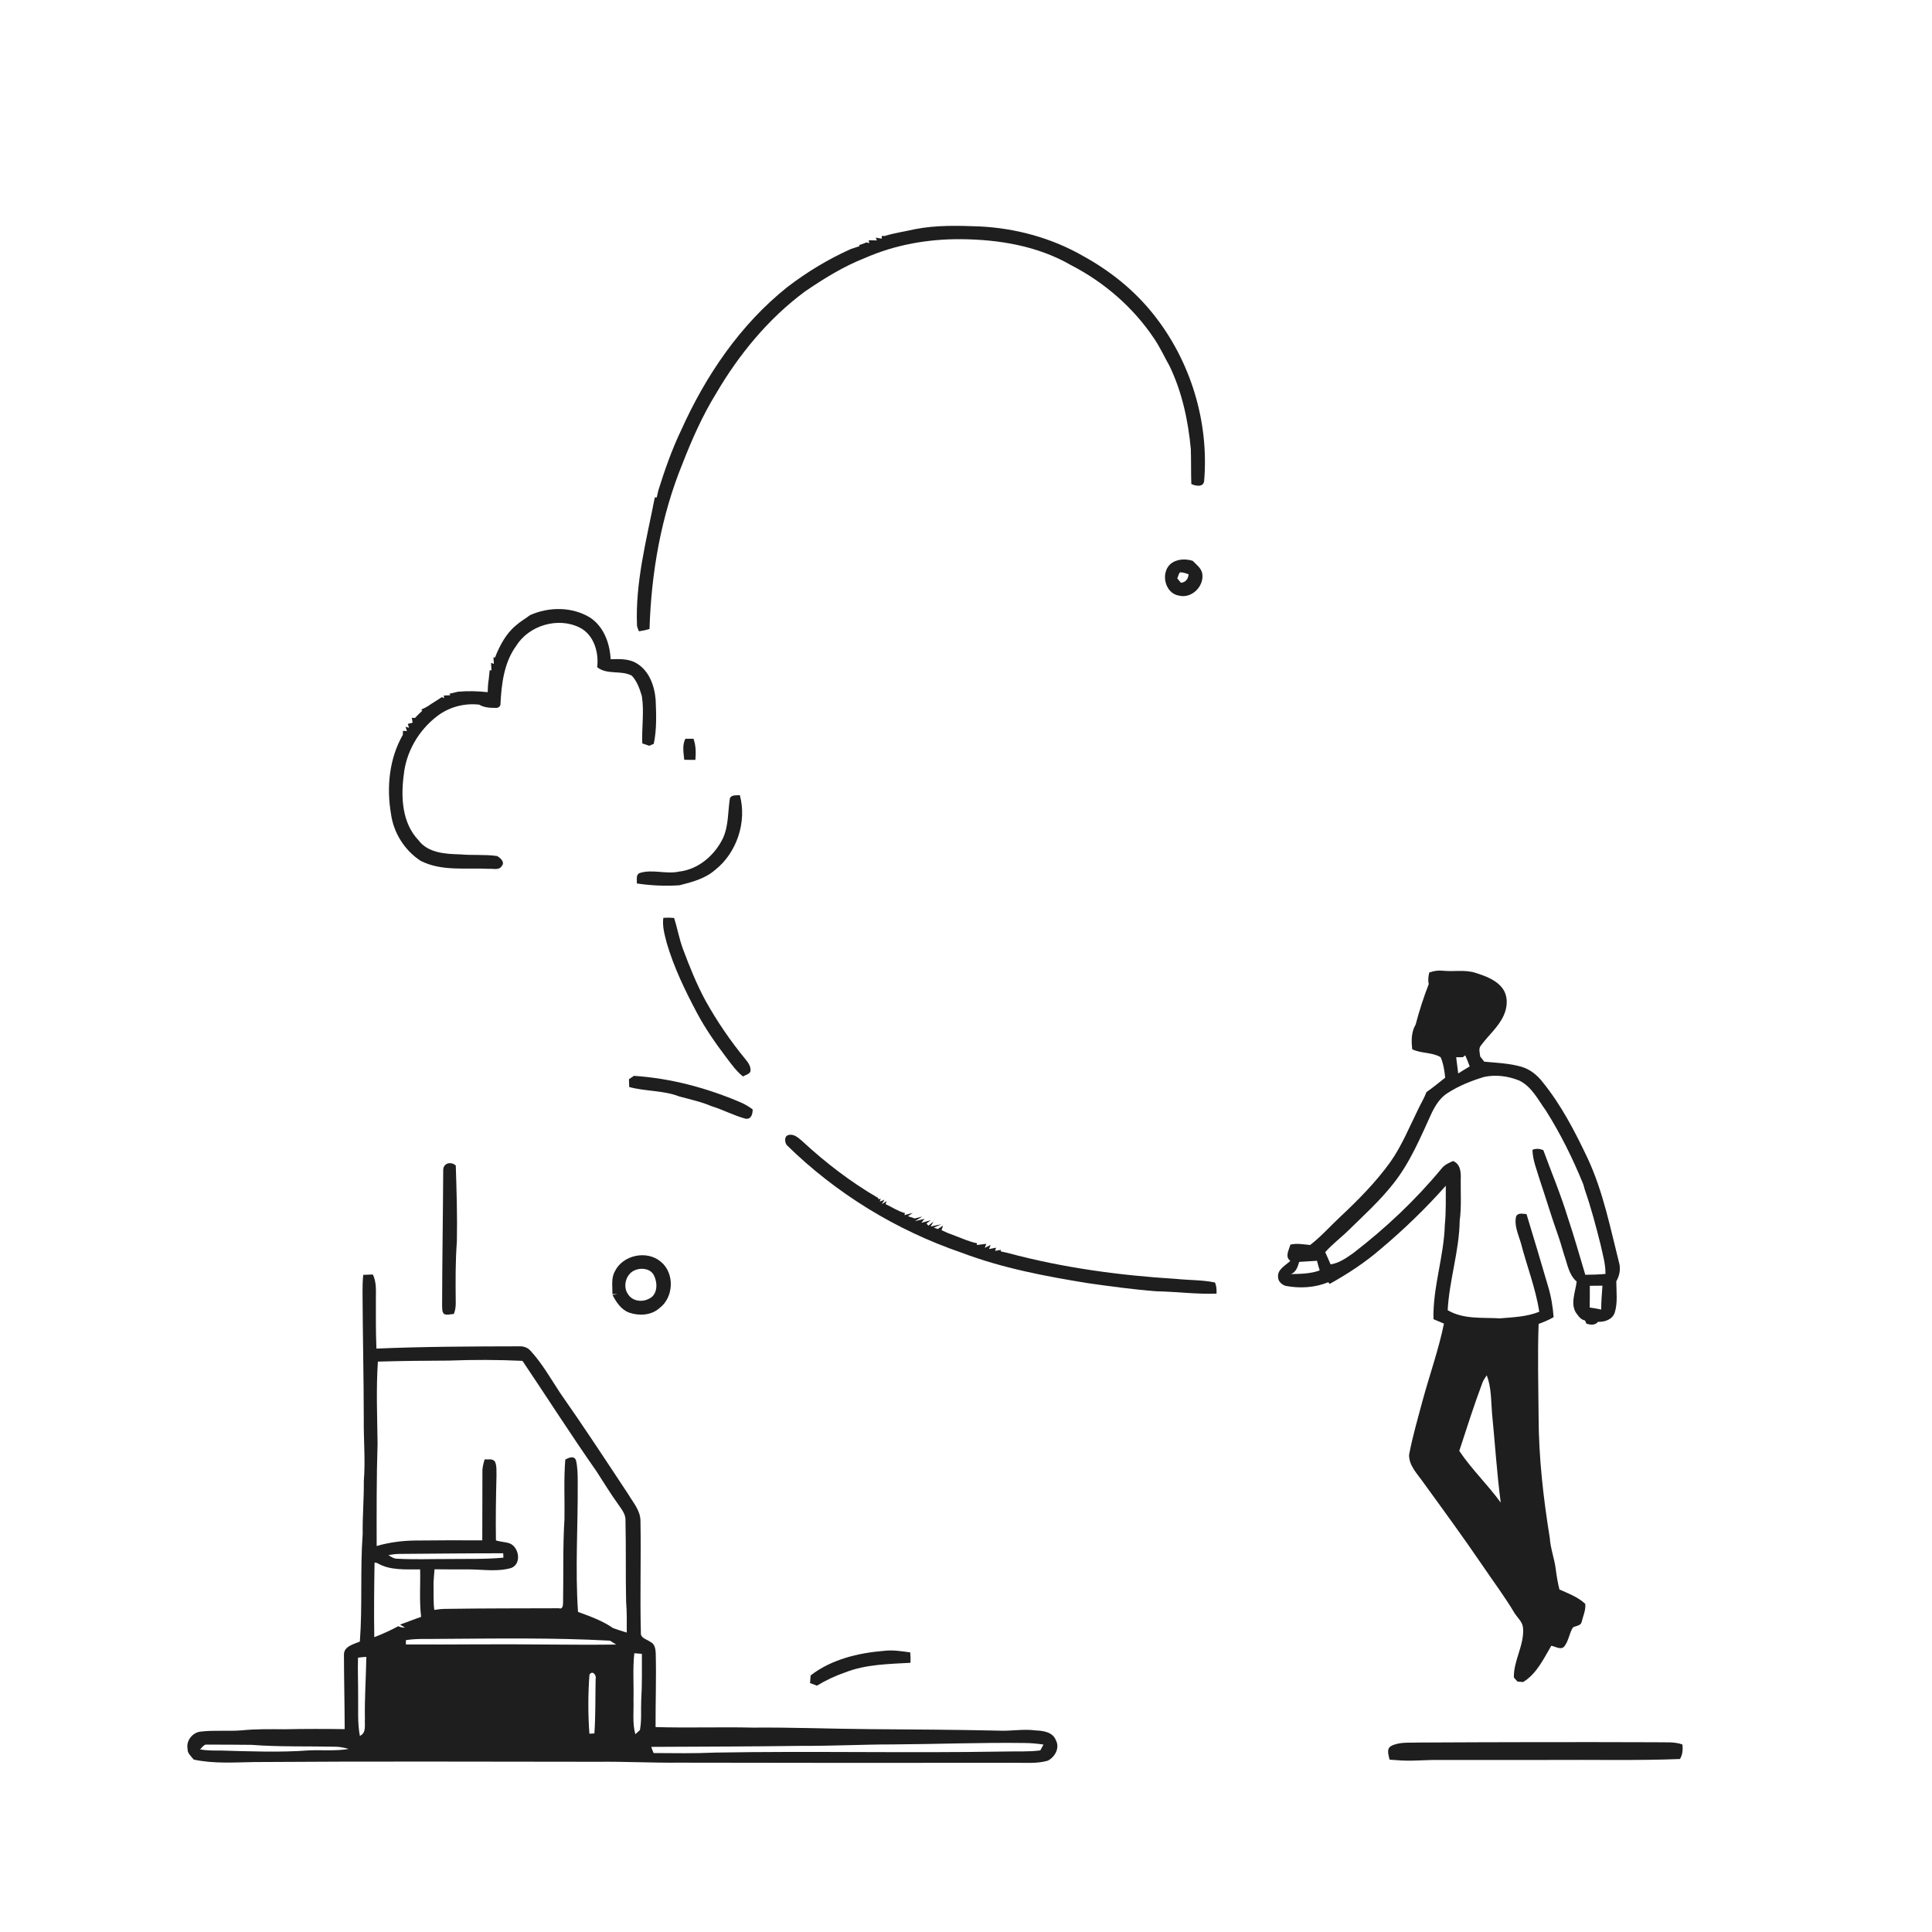 <svg xmlns="http://www.w3.org/2000/svg" width="1024pt" height="1024pt" viewBox="0 0 1024 1024" version="1.1">
<g id="#ffffffff">
<path fill="#ffffff" opacity="0" d=" M 0.00 0.00 L 1024.00 0.00 L 1024.00 1024.00 L 0.00 1024.00 L 0.00 0.00 M 485.11 121.44 C 479.71 122.70 474.18 123.43 468.88 125.08 C 468.50 125.07 467.73 125.07 467.35 125.06 L 467.34 126.50 C 466.54 126.36 464.93 126.08 464.13 125.95 L 464.78 127.43 C 463.32 127.40 461.87 127.37 460.43 127.34 L 460.70 128.89 C 460.34 128.78 459.62 128.57 459.27 128.46 C 457.98 129.03 456.67 129.51 455.33 129.90 L 455.62 130.45 C 454.04 130.95 452.47 131.49 450.90 132.02 C 438.93 137.38 427.64 144.21 417.25 152.20 C 392.28 172.10 373.98 199.17 360.99 228.10 C 356.06 238.38 352.31 249.15 348.91 260.01 C 348.62 261.21 348.35 262.41 348.10 263.63 C 347.84 263.63 347.32 263.64 347.06 263.65 C 342.68 286.14 336.61 308.72 337.64 331.84 C 337.92 332.78 338.25 333.70 338.64 334.61 C 340.54 334.35 342.42 333.93 344.26 333.37 C 345.18 303.46 350.40 273.43 361.78 245.65 C 366.76 232.86 372.35 220.24 379.55 208.54 C 391.66 187.86 407.22 168.91 426.54 154.57 C 436.65 147.66 447.15 141.15 458.59 136.68 C 474.43 129.73 491.76 126.68 509.01 126.77 C 529.21 126.90 549.95 130.28 567.64 140.52 C 585.23 149.58 600.67 162.92 611.68 179.40 C 614.84 184.03 617.16 189.16 619.91 194.05 C 626.51 207.79 629.76 222.90 631.16 238.02 C 631.37 244.18 631.21 250.36 631.42 256.53 C 633.58 257.58 637.77 258.41 638.21 255.05 C 640.90 223.62 631.07 191.34 611.41 166.67 C 601.33 153.92 588.40 143.58 574.20 135.76 C 557.42 126.11 538.25 120.90 518.96 120.00 C 507.67 119.58 496.26 119.28 485.11 121.44 M 620.12 299.16 C 615.05 304.12 617.57 314.57 624.91 315.70 C 631.58 317.37 638.16 310.84 637.26 304.25 C 636.84 301.16 634.13 299.32 632.14 297.24 C 628.12 296.02 623.35 296.23 620.12 299.16 M 280.96 326.02 C 278.47 327.89 275.75 329.44 273.42 331.52 C 268.10 335.92 264.84 342.22 262.34 348.54 L 261.54 348.34 C 261.60 349.22 261.71 350.99 261.76 351.88 L 260.26 351.32 C 260.32 352.29 260.43 354.25 260.49 355.23 C 260.25 355.24 259.77 355.27 259.53 355.29 C 259.37 356.86 259.23 358.45 259.04 360.03 C 258.67 362.29 258.54 364.57 258.48 366.86 C 253.27 366.31 248.01 366.14 242.78 366.62 C 241.25 367.02 239.70 367.38 238.15 367.71 C 238.29 367.90 238.58 368.28 238.72 368.47 C 237.83 368.52 236.05 368.61 235.16 368.66 L 235.48 370.01 C 235.15 369.88 234.48 369.62 234.15 369.49 C 231.84 371.11 229.37 372.49 227.06 374.11 C 225.88 374.87 224.64 375.53 223.33 376.04 C 223.44 376.21 223.67 376.57 223.78 376.74 C 222.45 377.95 221.16 379.21 219.93 380.54 C 219.51 380.51 218.68 380.47 218.26 380.44 C 218.37 381.09 218.59 382.39 218.71 383.04 C 218.07 383.20 216.79 383.51 216.15 383.67 C 216.31 384.18 216.63 385.20 216.79 385.71 L 214.94 385.22 C 215.13 385.78 215.49 386.91 215.68 387.47 C 215.15 387.45 214.09 387.39 213.56 387.36 C 213.55 387.88 213.54 388.91 213.54 389.42 C 206.29 401.99 204.81 417.30 207.24 431.42 C 208.59 441.43 214.48 450.75 222.94 456.26 C 234.08 461.94 246.97 459.86 258.99 460.50 C 261.32 460.26 264.53 461.48 265.96 458.98 C 267.78 456.93 265.18 454.70 263.48 453.71 C 257.06 452.78 250.51 453.43 244.05 452.84 C 236.25 452.64 226.88 452.19 221.79 445.31 C 213.10 436.21 212.43 422.62 213.99 410.80 C 215.20 398.58 221.87 387.10 231.59 379.66 C 237.94 374.74 246.03 372.58 254.00 373.48 C 256.62 375.09 259.82 375.19 262.81 375.19 C 264.01 375.32 265.43 374.37 265.26 373.04 C 265.81 362.49 267.13 351.26 273.50 342.46 C 280.26 331.46 295.78 326.81 307.35 332.68 C 314.79 336.49 317.48 345.79 316.52 353.61 C 321.73 357.88 329.21 355.05 334.87 358.12 C 337.65 361.06 339.05 365.10 340.20 368.93 C 341.50 377.23 340.07 385.65 340.42 394.01 C 341.64 394.42 342.86 394.84 344.09 395.28 C 344.70 395.02 345.91 394.50 346.51 394.24 C 348.13 386.59 347.84 378.70 347.51 370.94 C 346.95 363.58 344.09 355.53 337.45 351.59 C 333.32 349.06 328.31 349.27 323.66 349.42 C 323.25 341.01 320.01 332.04 312.67 327.28 C 303.20 321.52 290.94 321.56 280.96 326.02 M 363.27 391.54 C 361.49 395.00 362.31 398.99 362.66 402.69 C 364.63 402.75 366.59 402.77 368.57 402.74 C 368.89 398.98 368.88 395.11 367.55 391.54 C 366.12 391.52 364.70 391.52 363.27 391.54 M 386.88 422.99 C 385.75 430.08 386.24 437.61 383.18 444.27 C 378.76 453.36 370.16 460.83 359.87 461.97 C 352.97 463.47 345.87 460.56 339.06 462.71 C 336.82 463.69 337.73 466.33 337.51 468.24 C 344.97 469.38 352.57 469.71 360.10 469.22 C 366.75 467.55 373.70 465.73 378.99 461.11 C 390.56 452.00 395.96 435.60 392.13 421.45 C 390.30 421.65 388.00 421.11 386.88 422.99 M 351.58 486.47 C 350.95 491.04 352.29 495.49 353.41 499.87 C 357.22 512.93 363.21 525.20 369.57 537.17 C 374.04 545.53 379.52 553.29 385.22 560.84 C 387.86 564.28 390.38 567.90 393.85 570.57 C 395.09 569.68 397.05 569.45 397.73 567.94 C 398.15 565.50 396.72 563.40 395.27 561.62 C 387.19 551.82 380.00 541.29 373.83 530.19 C 369.15 521.51 365.49 512.33 362.03 503.11 C 360.00 497.71 359.04 492.01 357.28 486.53 C 355.38 486.36 353.48 486.34 351.58 486.47 M 757.52 515.48 C 757.09 517.47 756.75 519.51 757.28 521.54 C 754.55 528.55 752.25 535.70 750.34 542.98 C 747.98 546.93 747.98 551.72 748.53 556.15 C 753.28 558.44 759.01 557.63 763.56 560.34 C 765.07 563.76 765.59 567.50 765.98 571.19 C 762.70 573.77 759.49 576.46 756.05 578.83 C 754.91 581.91 753.19 584.73 751.77 587.69 C 747.05 597.24 743.03 607.22 736.86 615.97 C 729.13 626.68 719.80 636.10 710.18 645.10 C 704.92 650.03 700.12 655.48 694.39 659.88 C 690.90 659.56 687.38 658.84 683.91 659.68 C 683.23 662.50 680.83 666.06 683.90 668.28 C 681.33 670.79 676.76 672.87 677.44 677.14 C 677.49 679.24 679.46 680.92 681.35 681.53 C 688.88 682.98 696.88 682.54 704.01 679.60 L 704.73 680.51 C 714.33 675.17 723.59 669.13 731.89 661.91 C 744.14 651.62 755.68 640.45 766.30 628.48 C 766.23 635.33 766.49 642.20 765.80 649.02 C 765.35 665.92 759.37 682.23 759.77 699.19 C 761.61 699.99 763.47 700.76 765.33 701.54 C 762.52 715.22 757.83 728.39 754.14 741.84 C 751.55 751.52 748.74 761.16 746.85 771.02 C 746.68 776.78 751.23 781.17 754.30 785.60 C 764.85 800.12 775.44 814.61 785.55 829.44 C 791.33 838.00 797.57 846.26 802.84 855.15 C 804.52 857.67 807.14 859.82 807.26 863.09 C 807.88 872.12 802.18 880.12 802.38 889.12 C 802.86 889.65 803.82 890.73 804.31 891.26 C 805.05 891.33 806.54 891.46 807.28 891.52 C 814.49 887.15 818.08 879.27 822.22 872.29 C 824.47 872.66 827.62 874.91 829.32 872.37 C 831.47 869.45 831.78 865.64 833.68 862.58 C 835.26 861.66 837.86 861.79 838.32 859.60 C 839.08 856.48 840.57 853.36 840.23 850.10 C 836.41 846.46 831.26 844.59 826.52 842.45 C 825.67 838.95 825.05 835.41 824.60 831.85 C 823.93 826.16 821.76 820.76 821.40 815.02 C 817.98 793.86 815.55 772.47 815.49 750.98 C 815.37 734.55 814.91 718.11 815.50 701.70 C 818.24 700.72 820.94 699.59 823.45 698.11 C 823.03 692.46 822.08 686.83 820.41 681.43 C 816.69 668.76 812.96 656.10 809.08 643.49 C 807.21 643.42 804.69 642.59 803.59 644.65 C 802.43 649.48 804.74 654.23 806.09 658.78 C 809.23 670.96 813.92 682.77 815.84 695.25 C 809.23 697.95 802.05 698.16 795.04 698.75 C 785.73 698.20 775.68 699.40 767.30 694.43 C 768.15 678.46 773.44 663.02 773.67 646.97 C 774.66 639.65 774.12 632.29 774.22 624.94 C 774.38 621.26 774.09 616.97 770.17 615.37 C 767.94 616.35 765.61 617.35 764.08 619.34 C 750.26 636.05 734.37 651.01 717.19 664.22 C 713.55 666.76 709.76 669.49 705.25 670.14 C 704.32 667.96 703.38 665.80 702.41 663.66 C 706.21 659.36 710.86 655.93 714.93 651.90 C 723.01 644.01 731.40 636.36 738.41 627.47 C 747.38 616.22 752.90 602.82 758.85 589.86 C 760.83 585.77 763.42 581.69 767.38 579.26 C 773.26 575.48 779.83 572.85 786.50 570.82 C 792.67 569.44 799.29 570.33 805.13 572.67 C 811.81 575.83 815.17 582.87 819.32 588.58 C 827.14 600.96 833.66 614.14 839.17 627.70 C 839.43 628.69 839.72 629.69 840.02 630.69 C 843.31 640.13 845.85 649.80 848.29 659.48 C 849.41 664.67 851.01 669.83 850.93 675.20 C 847.37 675.55 843.80 675.62 840.24 675.66 C 837.19 665.51 834.33 655.31 830.95 645.26 C 827.25 633.14 822.34 621.47 817.99 609.60 C 816.10 608.81 814.14 608.62 812.23 609.43 C 812.36 614.85 814.48 619.90 816.00 625.03 C 819.37 635.03 822.36 645.15 825.92 655.08 C 826.29 656.15 826.65 657.23 826.99 658.33 C 827.63 660.59 828.31 662.84 829.02 665.10 C 830.78 669.97 831.47 675.70 835.67 679.24 C 835.00 685.01 831.75 691.91 836.16 696.92 C 837.11 698.36 838.34 699.50 840.10 699.88 C 840.27 700.29 840.62 701.12 840.80 701.53 C 843.00 702.26 845.39 702.56 847.03 700.57 C 850.49 700.78 854.60 699.36 855.82 695.80 C 857.52 690.41 856.67 684.66 856.67 679.11 C 858.26 676.36 858.94 673.26 858.35 670.11 C 853.54 651.13 849.78 631.67 841.43 613.82 C 834.74 599.67 827.44 585.63 817.55 573.42 C 814.70 569.77 810.93 566.74 806.45 565.42 C 800.03 563.56 793.29 563.35 786.68 562.70 C 785.97 561.78 785.26 560.88 784.55 559.99 C 784.35 558.04 783.49 555.74 784.97 554.07 C 788.92 548.71 794.26 544.31 797.03 538.13 C 799.10 533.58 799.40 527.86 796.26 523.71 C 792.79 519.22 787.17 517.27 781.96 515.60 C 776.42 513.84 770.60 515.09 764.93 514.52 C 762.40 514.24 759.88 514.56 757.52 515.48 M 333.36 572.01 C 333.38 573.38 333.43 574.75 333.50 576.14 C 342.21 578.52 351.56 577.85 360.03 581.14 C 365.76 582.72 371.61 583.92 377.09 586.29 C 383.16 588.15 388.82 591.19 394.93 592.88 C 398.14 593.56 398.94 590.51 398.92 587.99 C 396.95 586.58 394.91 585.27 392.68 584.34 C 374.73 576.63 355.52 571.50 336.00 570.22 C 335.12 570.81 334.24 571.41 333.36 572.01 M 416.99 606.91 C 443.06 632.55 475.04 652.10 509.63 663.94 C 531.28 672.16 554.14 676.47 576.92 680.15 C 588.89 681.84 600.87 683.49 612.93 684.40 C 623.55 684.62 634.16 686.04 644.79 685.65 C 644.85 683.63 644.82 681.58 643.92 679.73 C 637.17 678.35 630.28 678.56 623.46 677.85 C 593.33 675.99 563.23 671.94 534.04 664.07 C 532.83 663.78 531.63 663.51 530.43 663.26 L 530.49 662.44 C 529.73 662.58 528.20 662.86 527.44 662.99 C 527.56 662.57 527.80 661.72 527.92 661.30 C 526.99 661.48 525.13 661.85 524.20 662.03 C 524.41 661.48 524.84 660.39 525.06 659.84 C 524.02 660.35 522.99 660.87 521.96 661.38 C 522.16 660.85 522.55 659.78 522.75 659.24 C 521.08 659.49 519.40 659.69 517.73 659.89 L 517.86 658.95 C 513.80 658.20 510.05 656.39 506.20 654.98 C 504.88 654.47 503.56 653.98 502.26 653.48 C 501.19 652.97 500.11 652.49 499.04 652.02 C 499.24 651.41 499.64 650.19 499.84 649.57 C 498.91 650.17 497.98 650.78 497.06 651.40 L 494.92 650.69 C 495.94 650.24 497.97 649.33 498.99 648.87 C 497.56 649.17 494.70 649.77 493.27 650.07 C 493.65 649.41 494.39 648.10 494.77 647.44 C 494.09 647.99 492.73 649.08 492.05 649.63 C 491.80 649.34 491.31 648.75 491.06 648.46 C 491.63 648.04 492.76 647.19 493.32 646.77 C 492.07 647.10 489.56 647.76 488.31 648.09 L 490.02 646.00 C 488.74 646.31 486.19 646.92 484.91 647.22 L 488.89 644.79 C 487.53 645.11 486.18 645.45 484.83 645.81 C 483.64 645.40 482.44 644.99 481.25 644.61 C 481.89 644.17 483.17 643.29 483.81 642.85 C 482.32 643.21 480.83 643.61 479.36 644.04 C 479.43 643.78 479.58 643.24 479.65 642.97 C 475.97 641.99 472.81 639.80 469.40 638.23 L 469.89 636.63 C 469.26 637.04 467.98 637.85 467.34 638.25 L 468.79 635.89 L 466.25 636.89 L 466.81 635.42 L 465.56 635.55 L 465.40 634.91 C 450.84 626.50 437.43 616.15 425.10 604.73 C 423.07 603.02 420.73 600.76 417.82 601.62 C 415.57 602.20 415.88 605.41 416.99 606.91 M 234.91 620.03 C 234.80 644.03 234.37 668.06 234.33 692.07 C 234.44 693.57 234.17 695.39 235.45 696.50 C 237.07 697.19 238.87 696.49 240.56 696.41 C 241.38 694.36 241.62 692.15 241.55 689.96 C 241.44 679.33 241.35 668.67 242.15 658.07 C 242.43 644.62 242.01 631.17 241.57 617.74 C 239.10 615.49 235.04 616.35 234.91 620.03 M 484.07 643.99 C 484.49 644.75 484.49 644.75 484.07 643.99 M 325.85 673.92 C 323.82 677.58 324.68 681.90 324.61 685.89 C 325.29 685.90 326.67 685.93 327.35 685.94 C 326.67 686.04 325.30 686.23 324.62 686.33 C 326.63 690.18 329.21 694.16 333.50 695.73 C 338.74 697.53 345.15 697.21 349.45 693.39 C 357.14 687.75 357.71 674.85 350.27 668.76 C 342.90 662.44 330.04 665.13 325.85 673.92 M 192.53 675.71 C 192.21 678.80 192.12 681.92 192.15 685.04 C 192.26 707.36 192.78 729.68 192.81 752.00 C 192.67 763.02 193.73 774.04 192.83 785.05 C 192.92 794.41 192.10 803.75 192.23 813.11 C 190.84 832.07 192.16 851.12 190.73 870.07 C 187.48 871.46 182.25 872.56 182.30 877.00 C 182.32 890.15 182.67 903.32 182.69 916.48 C 172.13 916.33 161.57 916.31 151.01 916.54 C 143.35 916.50 135.67 916.34 128.05 917.13 C 120.87 917.71 113.64 916.92 106.48 917.77 C 102.09 918.16 98.54 922.56 99.42 926.96 C 99.31 929.35 101.35 930.88 102.67 932.61 C 113.24 934.89 124.24 934.10 134.99 933.92 C 195.65 933.49 256.32 933.73 316.98 933.78 C 331.33 933.62 345.67 934.39 360.02 934.25 C 419.35 934.39 478.68 934.39 538.01 934.31 C 543.79 934.28 549.69 934.83 555.32 933.21 C 559.10 931.35 561.84 926.45 559.66 922.42 C 558.09 918.06 553.03 917.32 549.01 917.17 C 542.33 916.25 535.66 917.64 528.97 917.27 C 506.30 916.76 483.63 916.65 460.95 916.48 C 440.28 916.32 419.63 915.49 398.96 915.67 C 381.80 915.26 364.62 915.92 347.46 915.38 C 347.42 902.30 347.89 889.22 347.55 876.15 C 347.44 873.98 347.02 871.29 344.82 870.30 C 342.94 868.85 339.34 868.31 339.68 865.30 C 339.15 845.53 339.83 825.75 339.46 805.98 C 339.38 800.61 335.62 796.40 333.01 792.02 C 321.10 774.00 309.26 755.93 296.85 738.24 C 291.84 730.64 287.34 722.60 281.13 715.88 C 279.58 714.11 277.23 713.44 274.95 713.58 C 249.80 713.63 224.65 713.71 199.52 714.78 C 199.15 706.18 199.22 697.59 199.22 688.99 C 199.21 684.46 199.67 679.70 197.62 675.50 C 195.92 675.54 194.22 675.61 192.53 675.71 M 468.34 875.00 C 454.74 876.13 440.63 879.52 429.65 888.01 C 429.54 889.34 429.43 890.69 429.34 892.05 C 430.56 892.49 431.77 892.95 432.98 893.44 C 437.71 890.57 442.71 888.21 447.94 886.42 C 458.95 882.09 470.93 881.99 482.56 881.31 C 482.67 879.47 482.63 877.63 482.44 875.81 C 477.78 875.15 473.05 874.40 468.34 875.00 M 751.98 923.58 C 747.11 923.81 741.90 923.10 737.41 925.37 C 734.65 926.84 735.99 930.29 736.52 932.66 C 737.39 932.72 739.15 932.84 740.02 932.90 C 747.67 933.64 755.32 932.70 762.97 932.81 C 782.32 932.79 801.66 932.81 821.01 932.81 C 844.14 932.63 867.30 933.21 890.42 932.32 C 891.85 929.99 891.99 927.26 891.73 924.61 C 887.22 922.98 882.36 923.62 877.66 923.43 C 835.77 923.28 793.87 923.36 751.98 923.58 Z" />
<path fill="#ffffff" opacity="0" d=" M 625.32 303.39 C 626.93 303.25 628.46 303.85 629.96 304.38 C 629.85 306.78 628.40 308.73 625.89 308.88 C 625.42 308.29 624.47 307.13 624.00 306.55 C 624.38 305.47 624.72 304.37 625.32 303.39 Z" />
<path fill="#ffffff" opacity="0" d=" M 775.35 560.34 C 775.66 560.09 776.28 559.58 776.60 559.33 C 777.46 561.26 778.25 563.23 778.98 565.23 C 776.92 566.42 774.90 567.68 772.88 568.95 C 772.49 566.09 772.17 563.23 771.80 560.37 C 772.69 560.37 774.46 560.35 775.35 560.34 Z" />
<path fill="#ffffff" opacity="0" d=" M 698.03 668.24 C 698.45 669.94 698.93 671.65 699.46 673.35 C 694.59 675.15 689.35 675.18 684.24 675.29 C 686.98 674.19 687.84 671.42 688.59 668.83 C 691.73 668.66 694.87 668.40 698.03 668.24 Z" />
<path fill="#ffffff" opacity="0" d=" M 337.09 673.02 C 340.43 671.79 345.10 672.59 346.67 676.15 C 348.59 679.99 348.59 686.08 344.20 688.24 C 340.49 690.33 335.34 689.77 332.92 686.04 C 329.75 681.73 331.92 674.61 337.09 673.02 Z" />
<path fill="#ffffff" opacity="0" d=" M 842.63 681.50 C 844.85 681.45 847.09 681.43 849.33 681.43 C 849.04 685.64 848.65 689.86 848.68 694.09 C 846.66 693.63 844.62 693.30 842.58 693.03 C 842.65 689.18 842.63 685.34 842.63 681.50 Z" />
<path fill="#ffffff" opacity="0" d=" M 200.29 721.68 C 212.85 721.31 225.41 721.18 237.98 721.14 C 250.96 720.63 263.95 720.68 276.92 721.28 C 290.05 740.77 302.69 760.61 316.18 779.86 C 319.96 785.67 323.54 791.63 327.61 797.25 C 329.37 799.88 331.75 802.57 331.52 805.96 C 331.87 820.31 331.52 834.67 331.86 849.02 C 332.30 854.43 332.22 859.86 332.19 865.29 C 329.76 864.59 327.37 863.76 324.98 862.95 C 319.33 859.01 312.77 856.70 306.36 854.35 C 304.80 831.58 306.37 808.74 306.20 785.95 C 306.19 781.92 306.21 777.83 305.26 773.90 C 304.13 771.30 301.42 772.70 299.63 773.56 C 298.74 784.01 299.36 794.52 299.18 804.99 C 298.26 819.80 298.71 834.65 298.44 849.48 C 298.40 850.74 298.32 853.13 296.25 852.41 C 276.19 852.49 256.12 852.42 236.06 852.74 C 234.08 852.75 232.12 852.99 230.17 853.28 C 229.59 848.55 229.90 843.78 229.78 839.03 C 229.88 836.59 230.11 834.16 230.31 831.75 C 236.54 831.82 242.78 831.84 249.01 831.82 C 256.33 831.89 263.90 833.16 271.04 831.03 C 276.82 828.70 274.98 819.25 269.46 817.80 C 267.28 817.24 265.01 817.12 262.86 816.47 C 262.66 804.99 262.87 793.49 263.15 782.01 C 263.08 779.60 263.36 777.06 262.40 774.80 C 261.19 772.87 258.73 773.70 256.86 773.49 C 256.26 775.63 255.61 777.79 255.69 780.04 C 255.66 792.17 255.66 804.29 255.62 816.42 C 243.76 816.37 231.90 816.36 220.04 816.51 C 213.16 816.59 206.26 817.49 199.64 819.41 C 199.62 801.28 199.54 783.15 200.12 765.04 C 199.94 750.60 199.31 736.10 200.29 721.68 Z" />
<path fill="#ffffff" opacity="0" d=" M 785.78 732.71 C 786.33 731.34 787.19 730.14 788.02 728.94 C 790.47 735.36 790.26 742.33 790.81 749.08 C 792.37 764.86 793.36 780.69 795.42 796.41 C 788.55 786.91 779.97 778.77 773.45 769.00 C 777.42 756.86 781.28 744.67 785.78 732.71 Z" />
<path fill="#ffffff" opacity="0" d=" M 205.89 824.22 C 207.88 823.86 209.89 823.62 211.91 823.60 C 230.18 823.49 248.45 823.25 266.71 823.27 L 266.82 825.59 C 256.92 826.51 246.98 826.17 237.06 826.31 C 228.33 826.29 219.58 826.63 210.85 826.17 C 208.98 826.24 207.34 825.28 205.89 824.22 Z" />
<path fill="#ffffff" opacity="0" d=" M 198.52 828.15 C 198.87 828.22 199.56 828.36 199.91 828.44 C 206.71 832.50 215.06 831.72 222.68 831.82 C 222.89 840.20 222.19 848.62 223.21 856.97 C 219.44 858.23 215.78 859.78 212.02 861.06 C 212.91 861.58 213.81 862.12 214.69 862.69 C 213.43 862.72 212.20 862.45 211.08 861.92 C 206.98 864.14 202.73 866.06 198.38 867.74 C 198.15 854.55 198.31 841.34 198.52 828.15 Z" />
<path fill="#ffffff" opacity="0" d=" M 232.97 868.64 C 263.09 868.46 293.24 867.95 323.32 869.59 C 324.39 870.28 325.47 870.96 326.56 871.65 C 302.37 871.95 278.19 871.36 254.00 871.54 C 241.05 871.67 228.09 871.61 215.14 871.59 C 215.14 871.02 215.14 869.89 215.14 869.32 C 221.03 868.34 227.03 868.81 232.97 868.64 Z" />
<path fill="#ffffff" opacity="0" d=" M 336.20 876.25 C 337.53 876.33 338.87 876.44 340.21 876.57 C 340.19 884.72 340.38 892.90 339.86 901.05 C 339.62 906.35 340.17 911.74 339.17 916.98 C 338.56 917.53 337.34 918.62 336.74 919.17 C 335.10 913.25 335.97 907.07 335.76 901.02 C 335.97 892.77 335.30 884.47 336.20 876.25 Z" />
<path fill="#ffffff" opacity="0" d=" M 189.76 878.60 C 191.23 878.41 192.69 878.26 194.17 878.17 C 193.99 889.10 193.20 900.02 193.41 910.97 C 193.14 914.13 194.39 918.39 190.74 920.06 C 189.42 913.11 189.94 906.01 189.82 898.98 C 189.87 892.19 189.53 885.39 189.76 878.60 Z" />
<path fill="#ffffff" opacity="0" d=" M 312.42 887.66 C 313.94 885.01 316.30 887.88 315.70 889.93 C 315.49 899.53 315.71 909.15 315.04 918.74 C 314.38 918.78 313.06 918.86 312.40 918.90 C 311.62 908.51 311.66 898.03 312.42 887.66 Z" />
<path fill="#ffffff" opacity="0" d=" M 472.97 924.58 C 496.33 924.45 519.67 923.51 543.02 923.82 C 546.39 923.84 549.74 924.15 553.07 924.65 C 552.50 925.68 551.94 926.71 551.38 927.75 C 544.97 928.59 538.49 928.16 532.04 928.35 C 481.00 929.23 429.94 928.01 378.90 928.91 C 368.09 929.40 357.25 929.22 346.44 929.15 C 345.96 928.07 345.53 926.98 345.17 925.88 C 371.77 925.75 398.39 925.70 424.99 925.34 C 441.00 925.43 456.97 924.58 472.97 924.58 Z" />
<path fill="#ffffff" opacity="0" d=" M 106.04 927.19 C 107.21 926.23 108.07 924.37 109.83 924.68 C 117.61 924.67 125.40 924.74 133.18 924.80 C 148.09 925.94 163.08 925.47 178.03 925.80 C 180.33 925.86 182.59 926.32 184.79 926.99 C 177.92 928.15 170.93 927.48 164.00 927.72 C 148.37 928.91 132.65 928.25 116.99 927.82 C 113.33 927.82 109.65 927.90 106.04 927.19 Z" />
</g>
<g id="#1e1e1eff">
<path fill="#1e1e1e" opacity="1.00" d=" M 485.11 121.44 C 496.26 119.28 507.67 119.58 518.96 120.00 C 538.25 120.90 557.42 126.11 574.20 135.76 C 588.40 143.58 601.33 153.92 611.41 166.67 C 631.07 191.34 640.90 223.62 638.21 255.05 C 637.77 258.41 633.58 257.58 631.42 256.53 C 631.21 250.36 631.37 244.18 631.16 238.02 C 629.76 222.90 626.51 207.79 619.91 194.05 C 617.16 189.16 614.84 184.03 611.68 179.40 C 600.67 162.92 585.23 149.58 567.64 140.52 C 549.95 130.28 529.21 126.90 509.01 126.77 C 491.76 126.68 474.43 129.73 458.59 136.68 C 447.15 141.15 436.65 147.66 426.54 154.57 C 407.22 168.91 391.66 187.86 379.55 208.54 C 372.35 220.24 366.76 232.86 361.78 245.65 C 350.40 273.43 345.18 303.46 344.26 333.37 C 342.42 333.93 340.54 334.35 338.64 334.61 C 338.25 333.70 337.92 332.78 337.64 331.84 C 336.61 308.72 342.68 286.14 347.06 263.65 C 347.32 263.64 347.84 263.63 348.10 263.63 C 348.35 262.41 348.62 261.21 348.91 260.01 C 352.31 249.15 356.06 238.38 360.99 228.10 C 373.98 199.17 392.28 172.10 417.25 152.20 C 427.64 144.21 438.93 137.38 450.90 132.02 C 452.47 131.49 454.04 130.95 455.62 130.45 L 455.33 129.90 C 456.67 129.51 457.98 129.03 459.27 128.46 C 459.62 128.57 460.34 128.78 460.70 128.89 L 460.43 127.34 C 461.87 127.37 463.32 127.40 464.78 127.43 L 464.13 125.95 C 464.93 126.08 466.54 126.36 467.34 126.50 L 467.35 125.06 C 467.73 125.07 468.50 125.07 468.88 125.08 C 474.18 123.43 479.71 122.70 485.11 121.44 Z" />
<path fill="#1e1e1e" opacity="1.00" d=" M 620.12 299.16 C 623.35 296.23 628.12 296.02 632.14 297.24 C 634.13 299.32 636.84 301.16 637.26 304.25 C 638.16 310.84 631.58 317.37 624.91 315.70 C 617.57 314.57 615.05 304.12 620.12 299.16 M 625.32 303.39 C 624.72 304.37 624.38 305.47 624.00 306.55 C 624.47 307.13 625.42 308.29 625.89 308.88 C 628.40 308.73 629.85 306.78 629.96 304.38 C 628.46 303.85 626.93 303.25 625.32 303.39 Z" />
<path fill="#1e1e1e" opacity="1.00" d=" M 280.96 326.02 C 290.94 321.56 303.20 321.52 312.67 327.28 C 320.01 332.04 323.25 341.01 323.66 349.42 C 328.31 349.27 333.32 349.06 337.45 351.59 C 344.09 355.53 346.95 363.58 347.51 370.94 C 347.84 378.70 348.13 386.59 346.51 394.24 C 345.91 394.50 344.70 395.02 344.09 395.28 C 342.86 394.84 341.64 394.42 340.42 394.01 C 340.07 385.65 341.50 377.23 340.20 368.93 C 339.05 365.10 337.65 361.06 334.87 358.12 C 329.21 355.05 321.73 357.88 316.52 353.61 C 317.48 345.79 314.79 336.49 307.35 332.68 C 295.78 326.81 280.26 331.46 273.50 342.46 C 267.13 351.26 265.81 362.49 265.26 373.04 C 265.43 374.37 264.01 375.32 262.81 375.19 C 259.82 375.19 256.62 375.09 254.00 373.48 C 246.03 372.58 237.94 374.74 231.59 379.66 C 221.87 387.10 215.20 398.58 213.99 410.80 C 212.43 422.62 213.10 436.21 221.79 445.31 C 226.88 452.19 236.25 452.64 244.05 452.84 C 250.51 453.43 257.06 452.78 263.48 453.71 C 265.18 454.70 267.78 456.93 265.96 458.98 C 264.53 461.48 261.32 460.26 258.99 460.50 C 246.97 459.86 234.08 461.94 222.94 456.26 C 214.48 450.75 208.59 441.43 207.24 431.42 C 204.81 417.30 206.29 401.99 213.54 389.42 C 213.54 388.91 213.55 387.88 213.56 387.36 C 214.09 387.39 215.15 387.45 215.68 387.47 C 215.49 386.91 215.13 385.78 214.94 385.22 L 216.79 385.71 C 216.63 385.20 216.31 384.18 216.15 383.67 C 216.79 383.51 218.07 383.20 218.71 383.04 C 218.59 382.39 218.37 381.09 218.26 380.44 C 218.68 380.47 219.51 380.51 219.93 380.54 C 221.16 379.21 222.45 377.95 223.78 376.74 C 223.67 376.57 223.44 376.21 223.33 376.04 C 224.64 375.53 225.88 374.87 227.06 374.11 C 229.37 372.49 231.84 371.11 234.15 369.49 C 234.48 369.62 235.15 369.88 235.48 370.01 L 235.16 368.66 C 236.05 368.61 237.83 368.52 238.72 368.47 C 238.58 368.28 238.29 367.90 238.15 367.71 C 239.70 367.38 241.25 367.02 242.78 366.62 C 248.01 366.14 253.27 366.31 258.48 366.86 C 258.54 364.57 258.67 362.29 259.04 360.03 C 259.23 358.45 259.37 356.86 259.53 355.29 C 259.77 355.27 260.25 355.24 260.49 355.23 C 260.43 354.25 260.32 352.29 260.26 351.32 L 261.76 351.88 C 261.71 350.99 261.60 349.22 261.54 348.34 L 262.34 348.54 C 264.84 342.22 268.10 335.92 273.42 331.52 C 275.75 329.44 278.47 327.89 280.96 326.02 Z" />
<path fill="#1e1e1e" opacity="1.00" d=" M 363.27 391.54 C 364.70 391.52 366.12 391.52 367.55 391.54 C 368.88 395.11 368.89 398.98 368.57 402.74 C 366.59 402.77 364.63 402.75 362.66 402.69 C 362.31 398.99 361.49 395.00 363.27 391.54 Z" />
<path fill="#1e1e1e" opacity="1.00" d=" M 386.88 422.99 C 388.00 421.11 390.30 421.65 392.13 421.45 C 395.96 435.60 390.56 452.00 378.99 461.11 C 373.70 465.73 366.75 467.55 360.10 469.22 C 352.57 469.71 344.97 469.38 337.51 468.24 C 337.73 466.33 336.82 463.69 339.06 462.71 C 345.87 460.56 352.97 463.47 359.87 461.97 C 370.16 460.83 378.76 453.36 383.18 444.27 C 386.24 437.61 385.75 430.08 386.88 422.99 Z" />
<path fill="#1e1e1e" opacity="1.00" d=" M 351.58 486.47 C 353.48 486.34 355.38 486.36 357.28 486.53 C 359.04 492.01 360.00 497.71 362.03 503.11 C 365.49 512.33 369.15 521.51 373.83 530.19 C 380.00 541.29 387.19 551.82 395.27 561.62 C 396.72 563.40 398.15 565.50 397.73 567.94 C 397.05 569.45 395.09 569.68 393.85 570.57 C 390.38 567.90 387.86 564.28 385.22 560.84 C 379.52 553.29 374.04 545.53 369.57 537.17 C 363.21 525.20 357.22 512.93 353.41 499.87 C 352.29 495.49 350.95 491.04 351.58 486.47 Z" />
<path fill="#1e1e1e" opacity="1.00" d=" M 757.52 515.48 C 759.88 514.56 762.40 514.24 764.93 514.52 C 770.60 515.09 776.42 513.84 781.96 515.60 C 787.17 517.27 792.79 519.22 796.26 523.71 C 799.40 527.86 799.10 533.58 797.03 538.13 C 794.26 544.31 788.92 548.71 784.97 554.07 C 783.49 555.74 784.35 558.04 784.55 559.99 C 785.26 560.88 785.97 561.78 786.68 562.70 C 793.29 563.35 800.03 563.56 806.45 565.42 C 810.93 566.74 814.70 569.77 817.55 573.42 C 827.44 585.63 834.74 599.67 841.43 613.82 C 849.78 631.67 853.54 651.13 858.35 670.11 C 858.94 673.26 858.26 676.36 856.67 679.11 C 856.67 684.66 857.52 690.41 855.82 695.80 C 854.60 699.36 850.49 700.78 847.03 700.57 C 845.39 702.56 843.00 702.26 840.80 701.53 C 840.62 701.12 840.27 700.29 840.10 699.88 C 838.34 699.50 837.11 698.36 836.16 696.92 C 831.75 691.91 835.00 685.01 835.67 679.24 C 831.47 675.70 830.78 669.97 829.02 665.10 C 828.31 662.84 827.63 660.59 826.99 658.33 C 826.65 657.23 826.29 656.15 825.92 655.08 C 822.36 645.15 819.37 635.03 816.00 625.03 C 814.48 619.90 812.36 614.85 812.23 609.43 C 814.14 608.62 816.10 608.81 817.99 609.60 C 822.34 621.47 827.25 633.14 830.95 645.26 C 834.33 655.31 837.19 665.51 840.24 675.66 C 843.80 675.62 847.37 675.55 850.93 675.20 C 851.01 669.83 849.41 664.67 848.29 659.48 C 845.85 649.80 843.31 640.13 840.02 630.69 C 839.72 629.69 839.43 628.69 839.17 627.70 C 833.66 614.14 827.14 600.96 819.32 588.58 C 815.17 582.87 811.81 575.83 805.13 572.67 C 799.29 570.33 792.67 569.44 786.50 570.82 C 779.83 572.85 773.26 575.48 767.38 579.26 C 763.42 581.69 760.83 585.77 758.85 589.86 C 752.90 602.82 747.38 616.22 738.41 627.47 C 731.40 636.36 723.01 644.01 714.93 651.90 C 710.86 655.93 706.21 659.36 702.41 663.66 C 703.38 665.80 704.32 667.96 705.25 670.14 C 709.76 669.49 713.55 666.76 717.19 664.22 C 734.37 651.01 750.26 636.05 764.08 619.34 C 765.61 617.35 767.94 616.35 770.17 615.37 C 774.09 616.97 774.38 621.26 774.22 624.94 C 774.12 632.29 774.66 639.65 773.67 646.97 C 773.44 663.02 768.15 678.46 767.30 694.43 C 775.68 699.40 785.73 698.20 795.04 698.75 C 802.05 698.16 809.23 697.95 815.84 695.25 C 813.92 682.77 809.23 670.96 806.09 658.78 C 804.74 654.23 802.43 649.48 803.59 644.65 C 804.69 642.59 807.21 643.42 809.08 643.49 C 812.96 656.10 816.69 668.76 820.41 681.43 C 822.08 686.83 823.03 692.46 823.45 698.11 C 820.94 699.59 818.24 700.72 815.50 701.70 C 814.91 718.11 815.37 734.55 815.49 750.98 C 815.55 772.47 817.98 793.86 821.40 815.02 C 821.76 820.76 823.93 826.16 824.60 831.85 C 825.05 835.41 825.67 838.95 826.52 842.45 C 831.26 844.59 836.41 846.46 840.23 850.10 C 840.57 853.36 839.08 856.48 838.32 859.60 C 837.86 861.79 835.26 861.66 833.68 862.58 C 831.78 865.64 831.47 869.45 829.32 872.37 C 827.62 874.91 824.47 872.66 822.22 872.29 C 818.08 879.27 814.49 887.15 807.28 891.52 C 806.54 891.46 805.05 891.33 804.31 891.26 C 803.82 890.73 802.86 889.65 802.38 889.12 C 802.18 880.12 807.88 872.12 807.26 863.09 C 807.14 859.82 804.52 857.67 802.84 855.15 C 797.57 846.26 791.33 838.00 785.55 829.44 C 775.44 814.61 764.85 800.12 754.30 785.60 C 751.23 781.17 746.68 776.78 746.85 771.02 C 748.74 761.16 751.55 751.52 754.14 741.84 C 757.83 728.39 762.52 715.22 765.33 701.54 C 763.47 700.76 761.61 699.99 759.77 699.19 C 759.37 682.23 765.35 665.92 765.80 649.02 C 766.49 642.20 766.23 635.33 766.30 628.48 C 755.68 640.45 744.14 651.62 731.89 661.91 C 723.59 669.13 714.33 675.17 704.73 680.51 L 704.01 679.60 C 696.88 682.54 688.88 682.98 681.35 681.53 C 679.46 680.92 677.49 679.24 677.44 677.14 C 676.76 672.87 681.33 670.79 683.90 668.28 C 680.83 666.06 683.23 662.50 683.91 659.68 C 687.38 658.84 690.90 659.56 694.39 659.88 C 700.12 655.48 704.92 650.03 710.18 645.10 C 719.80 636.10 729.13 626.68 736.86 615.97 C 743.03 607.22 747.05 597.24 751.77 587.69 C 753.19 584.73 754.91 581.91 756.05 578.83 C 759.49 576.46 762.70 573.77 765.98 571.19 C 765.59 567.50 765.07 563.76 763.56 560.34 C 759.01 557.63 753.28 558.44 748.53 556.15 C 747.98 551.72 747.98 546.93 750.34 542.98 C 752.25 535.70 754.55 528.55 757.28 521.54 C 756.75 519.51 757.09 517.47 757.52 515.48 M 775.35 560.34 C 774.46 560.35 772.69 560.37 771.80 560.37 C 772.17 563.23 772.49 566.09 772.88 568.95 C 774.90 567.68 776.92 566.42 778.98 565.23 C 778.25 563.23 777.46 561.26 776.60 559.33 C 776.28 559.58 775.66 560.09 775.35 560.34 M 698.03 668.24 C 694.87 668.40 691.73 668.66 688.59 668.83 C 687.84 671.42 686.98 674.19 684.24 675.29 C 689.35 675.18 694.59 675.15 699.46 673.35 C 698.93 671.65 698.45 669.94 698.03 668.24 M 842.63 681.50 C 842.63 685.34 842.65 689.18 842.58 693.03 C 844.62 693.30 846.66 693.63 848.68 694.09 C 848.65 689.86 849.04 685.64 849.33 681.43 C 847.09 681.43 844.85 681.45 842.63 681.50 M 785.78 732.71 C 781.28 744.67 777.42 756.86 773.45 769.00 C 779.97 778.77 788.55 786.91 795.42 796.41 C 793.36 780.69 792.37 764.86 790.81 749.08 C 790.26 742.33 790.47 735.36 788.02 728.94 C 787.19 730.14 786.33 731.34 785.78 732.71 Z" />
<path fill="#1e1e1e" opacity="1.00" d=" M 333.36 572.01 C 334.24 571.41 335.12 570.81 336.00 570.22 C 355.52 571.50 374.73 576.63 392.68 584.34 C 394.91 585.27 396.95 586.58 398.92 587.99 C 398.94 590.51 398.14 593.56 394.93 592.88 C 388.82 591.19 383.16 588.15 377.09 586.29 C 371.61 583.92 365.76 582.72 360.03 581.14 C 351.56 577.85 342.21 578.52 333.50 576.14 C 333.43 574.75 333.38 573.38 333.36 572.01 Z" />
<path fill="#1e1e1e" opacity="1.00" d=" M 416.99 606.91 C 415.88 605.41 415.57 602.20 417.82 601.62 C 420.73 600.76 423.07 603.02 425.10 604.73 C 437.43 616.15 450.84 626.50 465.40 634.91 L 465.56 635.55 L 466.81 635.42 L 466.25 636.89 L 468.79 635.89 L 467.34 638.25 C 467.98 637.85 469.26 637.04 469.89 636.63 L 469.40 638.23 C 472.81 639.80 475.97 641.99 479.65 642.97 C 479.58 643.24 479.43 643.78 479.36 644.04 C 480.83 643.61 482.32 643.21 483.81 642.85 C 483.17 643.29 481.89 644.17 481.25 644.61 C 482.44 644.99 483.64 645.40 484.83 645.81 C 486.18 645.45 487.53 645.11 488.89 644.79 L 484.91 647.22 C 486.19 646.92 488.74 646.31 490.02 646.00 L 488.31 648.09 C 489.56 647.76 492.07 647.10 493.32 646.77 C 492.76 647.19 491.63 648.04 491.06 648.46 C 491.31 648.75 491.80 649.34 492.05 649.63 C 492.73 649.08 494.09 647.99 494.77 647.44 C 494.39 648.10 493.65 649.41 493.27 650.07 C 494.70 649.77 497.56 649.17 498.99 648.87 C 497.97 649.33 495.94 650.24 494.92 650.69 L 497.06 651.40 C 497.98 650.78 498.91 650.17 499.84 649.57 C 499.64 650.19 499.24 651.41 499.04 652.02 C 500.11 652.49 501.19 652.97 502.26 653.48 C 503.56 653.98 504.88 654.47 506.20 654.98 C 510.05 656.39 513.80 658.20 517.86 658.95 L 517.73 659.89 C 519.40 659.69 521.08 659.49 522.75 659.24 C 522.55 659.78 522.16 660.85 521.96 661.38 C 522.99 660.87 524.02 660.35 525.06 659.84 C 524.84 660.39 524.41 661.48 524.20 662.03 C 525.13 661.85 526.99 661.48 527.92 661.30 C 527.80 661.72 527.56 662.57 527.44 662.99 C 528.20 662.86 529.73 662.58 530.49 662.44 L 530.43 663.26 C 531.63 663.51 532.83 663.78 534.04 664.07 C 563.23 671.94 593.33 675.99 623.46 677.85 C 630.28 678.56 637.17 678.35 643.92 679.73 C 644.82 681.58 644.85 683.63 644.79 685.65 C 634.16 686.04 623.55 684.62 612.93 684.40 C 600.87 683.49 588.89 681.84 576.92 680.15 C 554.14 676.47 531.28 672.16 509.63 663.94 C 475.04 652.10 443.06 632.55 416.99 606.91 Z" />
<path fill="#1e1e1e" opacity="1.00" d=" M 234.91 620.03 C 235.04 616.35 239.10 615.49 241.57 617.74 C 242.01 631.17 242.43 644.62 242.15 658.07 C 241.35 668.67 241.44 679.33 241.55 689.96 C 241.62 692.15 241.38 694.36 240.56 696.41 C 238.87 696.49 237.07 697.19 235.45 696.50 C 234.17 695.39 234.44 693.57 234.33 692.07 C 234.37 668.06 234.80 644.03 234.91 620.03 Z" />
<path fill="#1e1e1e" opacity="1.00" d=" M 484.07 643.99 C 484.49 644.75 484.49 644.75 484.07 643.99 Z" />
<path fill="#1e1e1e" opacity="1.00" d=" M 325.85 673.92 C 330.04 665.13 342.90 662.44 350.27 668.76 C 357.71 674.85 357.14 687.75 349.45 693.39 C 345.15 697.21 338.74 697.53 333.50 695.73 C 329.21 694.16 326.63 690.18 324.62 686.33 C 325.30 686.23 326.67 686.04 327.35 685.94 C 326.67 685.93 325.29 685.90 324.61 685.89 C 324.68 681.90 323.82 677.58 325.85 673.92 M 337.09 673.02 C 331.92 674.61 329.75 681.73 332.92 686.04 C 335.34 689.77 340.49 690.33 344.20 688.24 C 348.59 686.08 348.59 679.99 346.67 676.15 C 345.10 672.59 340.43 671.79 337.09 673.02 Z" />
<path fill="#1e1e1e" opacity="1.00" d=" M 192.53 675.71 C 194.22 675.61 195.92 675.54 197.62 675.50 C 199.67 679.70 199.21 684.46 199.22 688.99 C 199.22 697.59 199.15 706.18 199.52 714.78 C 224.65 713.71 249.80 713.63 274.95 713.58 C 277.23 713.44 279.58 714.11 281.13 715.88 C 287.34 722.60 291.84 730.64 296.85 738.24 C 309.26 755.93 321.10 774.00 333.01 792.02 C 335.62 796.40 339.38 800.61 339.46 805.98 C 339.83 825.75 339.15 845.53 339.68 865.30 C 339.34 868.31 342.94 868.85 344.82 870.30 C 347.02 871.29 347.44 873.98 347.55 876.15 C 347.89 889.22 347.42 902.30 347.46 915.38 C 364.62 915.92 381.80 915.26 398.96 915.67 C 419.63 915.49 440.28 916.32 460.95 916.48 C 483.63 916.65 506.30 916.76 528.97 917.27 C 535.66 917.64 542.33 916.25 549.01 917.17 C 553.03 917.32 558.09 918.06 559.66 922.42 C 561.84 926.45 559.10 931.35 555.32 933.21 C 549.69 934.83 543.79 934.28 538.01 934.31 C 478.68 934.39 419.35 934.39 360.02 934.25 C 345.67 934.39 331.33 933.62 316.98 933.78 C 256.32 933.73 195.65 933.49 134.99 933.92 C 124.24 934.10 113.24 934.89 102.67 932.61 C 101.35 930.88 99.31 929.35 99.42 926.96 C 98.54 922.56 102.09 918.16 106.48 917.77 C 113.64 916.92 120.87 917.71 128.05 917.13 C 135.67 916.34 143.35 916.50 151.01 916.54 C 161.57 916.31 172.13 916.33 182.69 916.48 C 182.67 903.32 182.32 890.15 182.30 877.00 C 182.25 872.56 187.48 871.46 190.73 870.07 C 192.16 851.12 190.84 832.07 192.23 813.11 C 192.10 803.75 192.92 794.41 192.83 785.05 C 193.73 774.04 192.67 763.02 192.81 752.00 C 192.78 729.68 192.26 707.36 192.15 685.04 C 192.12 681.92 192.21 678.80 192.53 675.71 M 200.29 721.68 C 199.31 736.10 199.94 750.60 200.12 765.04 C 199.54 783.15 199.62 801.28 199.64 819.41 C 206.26 817.49 213.16 816.59 220.04 816.51 C 231.90 816.36 243.76 816.37 255.62 816.42 C 255.66 804.29 255.66 792.17 255.69 780.04 C 255.61 777.79 256.26 775.63 256.86 773.49 C 258.73 773.70 261.19 772.87 262.40 774.80 C 263.36 777.06 263.08 779.60 263.15 782.01 C 262.87 793.49 262.66 804.99 262.86 816.47 C 265.01 817.12 267.28 817.24 269.46 817.80 C 274.98 819.25 276.82 828.70 271.04 831.03 C 263.90 833.16 256.33 831.89 249.01 831.82 C 242.78 831.84 236.54 831.82 230.31 831.75 C 230.11 834.16 229.88 836.59 229.78 839.03 C 229.90 843.78 229.59 848.55 230.17 853.28 C 232.12 852.99 234.08 852.75 236.06 852.74 C 256.12 852.42 276.19 852.49 296.25 852.41 C 298.32 853.13 298.40 850.74 298.44 849.48 C 298.71 834.65 298.26 819.80 299.18 804.99 C 299.36 794.52 298.74 784.01 299.63 773.56 C 301.42 772.70 304.13 771.30 305.26 773.90 C 306.21 777.83 306.19 781.92 306.20 785.95 C 306.37 808.74 304.80 831.58 306.36 854.35 C 312.77 856.70 319.33 859.01 324.98 862.95 C 327.37 863.76 329.76 864.59 332.19 865.29 C 332.22 859.86 332.30 854.43 331.86 849.02 C 331.52 834.67 331.87 820.31 331.52 805.96 C 331.75 802.57 329.37 799.88 327.61 797.25 C 323.54 791.63 319.96 785.67 316.18 779.86 C 302.69 760.61 290.05 740.77 276.92 721.28 C 263.95 720.68 250.96 720.63 237.98 721.14 C 225.41 721.18 212.85 721.31 200.29 721.68 M 205.89 824.22 C 207.34 825.28 208.98 826.24 210.85 826.17 C 219.58 826.63 228.33 826.29 237.06 826.31 C 246.98 826.17 256.92 826.51 266.82 825.59 L 266.71 823.27 C 248.45 823.25 230.18 823.49 211.91 823.60 C 209.89 823.62 207.88 823.86 205.89 824.22 M 198.52 828.15 C 198.31 841.34 198.15 854.55 198.38 867.74 C 202.73 866.06 206.98 864.14 211.08 861.92 C 212.20 862.45 213.43 862.72 214.69 862.69 C 213.81 862.12 212.91 861.58 212.02 861.06 C 215.78 859.78 219.44 858.23 223.21 856.97 C 222.19 848.62 222.89 840.20 222.68 831.82 C 215.06 831.72 206.71 832.50 199.91 828.44 C 199.56 828.36 198.87 828.22 198.52 828.15 M 232.97 868.64 C 227.03 868.81 221.03 868.34 215.14 869.32 C 215.14 869.89 215.14 871.02 215.14 871.59 C 228.09 871.61 241.05 871.67 254.00 871.54 C 278.19 871.36 302.37 871.95 326.56 871.65 C 325.47 870.96 324.39 870.28 323.32 869.59 C 293.24 867.95 263.09 868.46 232.97 868.64 M 336.20 876.25 C 335.30 884.47 335.97 892.77 335.76 901.02 C 335.97 907.07 335.10 913.25 336.74 919.17 C 337.34 918.62 338.56 917.53 339.17 916.98 C 340.17 911.74 339.62 906.35 339.86 901.05 C 340.38 892.90 340.19 884.72 340.21 876.57 C 338.87 876.44 337.53 876.33 336.20 876.25 M 189.76 878.60 C 189.53 885.39 189.87 892.19 189.82 898.98 C 189.94 906.01 189.42 913.11 190.74 920.06 C 194.39 918.39 193.14 914.13 193.41 910.97 C 193.20 900.02 193.99 889.10 194.17 878.17 C 192.69 878.26 191.23 878.41 189.76 878.60 M 312.42 887.66 C 311.66 898.03 311.62 908.51 312.40 918.90 C 313.06 918.86 314.38 918.78 315.04 918.74 C 315.71 909.15 315.49 899.53 315.70 889.93 C 316.30 887.88 313.94 885.01 312.42 887.66 M 472.97 924.58 C 456.97 924.58 441.00 925.43 424.99 925.34 C 398.39 925.70 371.77 925.75 345.17 925.88 C 345.53 926.98 345.96 928.07 346.44 929.15 C 357.25 929.22 368.09 929.40 378.90 928.91 C 429.94 928.01 481.00 929.23 532.04 928.35 C 538.49 928.16 544.97 928.59 551.38 927.75 C 551.94 926.71 552.50 925.68 553.07 924.65 C 549.74 924.15 546.39 923.84 543.02 923.82 C 519.67 923.51 496.33 924.45 472.97 924.58 M 106.04 927.19 C 109.65 927.90 113.33 927.82 116.99 927.82 C 132.65 928.25 148.37 928.91 164.00 927.72 C 170.93 927.48 177.92 928.15 184.79 926.99 C 182.59 926.32 180.33 925.86 178.03 925.80 C 163.08 925.47 148.09 925.94 133.18 924.80 C 125.40 924.74 117.61 924.67 109.83 924.68 C 108.07 924.37 107.21 926.23 106.04 927.19 Z" />
<path fill="#1e1e1e" opacity="1.00" d=" M 468.34 875.00 C 473.05 874.40 477.78 875.15 482.44 875.81 C 482.63 877.63 482.67 879.47 482.56 881.31 C 470.93 881.99 458.95 882.09 447.94 886.42 C 442.71 888.21 437.71 890.57 432.98 893.44 C 431.77 892.95 430.56 892.49 429.34 892.05 C 429.43 890.69 429.54 889.34 429.65 888.01 C 440.63 879.52 454.74 876.13 468.34 875.00 Z" />
<path fill="#1e1e1e" opacity="1.00" d=" M 751.98 923.58 C 793.87 923.36 835.77 923.28 877.66 923.43 C 882.36 923.62 887.22 922.98 891.73 924.61 C 891.99 927.26 891.85 929.99 890.42 932.32 C 867.30 933.21 844.14 932.63 821.01 932.81 C 801.66 932.81 782.32 932.79 762.97 932.81 C 755.32 932.70 747.67 933.64 740.02 932.90 C 739.15 932.84 737.39 932.72 736.52 932.66 C 735.99 930.29 734.65 926.84 737.41 925.37 C 741.90 923.10 747.11 923.81 751.98 923.58 Z" />
</g>
</svg>